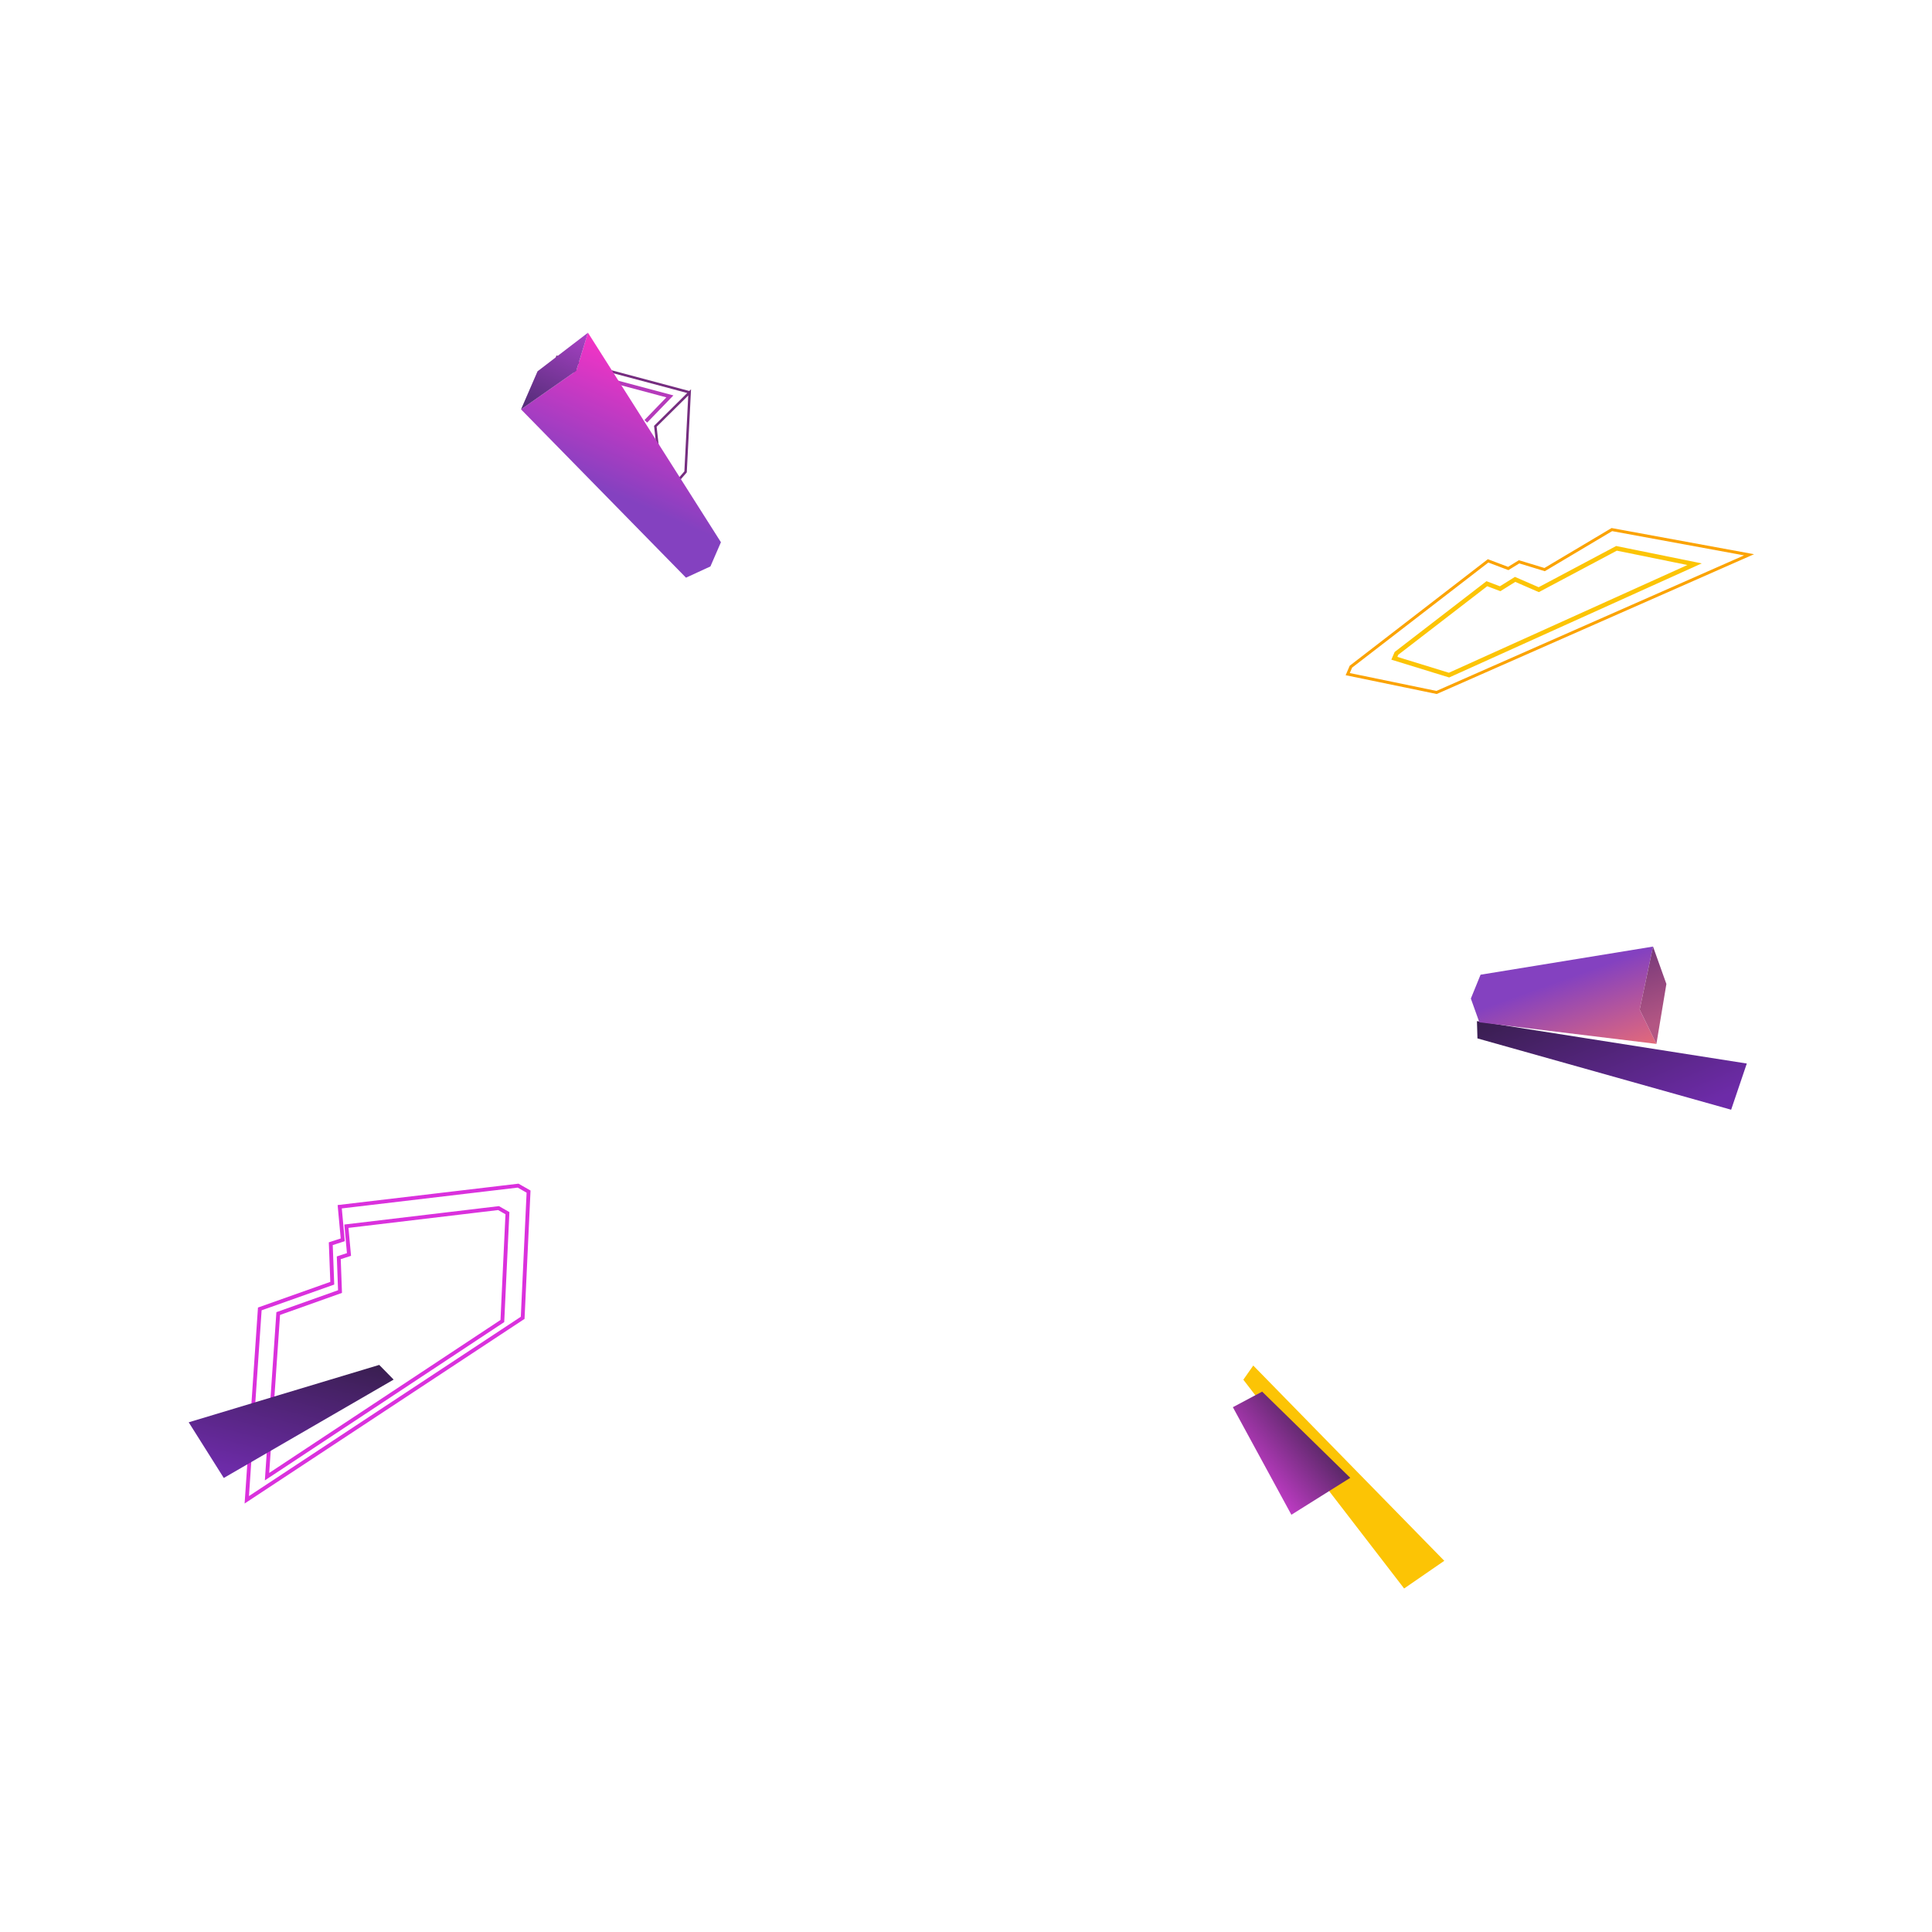 <svg width="690" height="690" viewBox="0 0 690 690" fill="none" xmlns="http://www.w3.org/2000/svg">
<g id="Layer-03-svg">
<g id="Vector">
<path d="M122.414 442.796L121.327 430.98L185.038 423.443L188.771 425.571L186.669 470.653L88.135 535.644L92.784 467.474L118.667 458.295L118.135 444.182L122.414 442.796Z" stroke="#DA31DD" stroke-width="1.366"/>
<path d="M124.638 448.028L123.717 437.931L178.045 431.462L181.227 433.278L179.414 471.801L95.366 527.38L99.362 469.128L121.436 461.273L120.989 449.214L124.638 448.028Z" stroke="#DA31DD" stroke-width="1.366"/>
</g>
<g id="Frame 1321316193">
<path id="Vector 151" d="M198.587 127.398L246.302 140.133M246.302 140.133L234.056 152.248L236.874 177.756L244.85 168.53L246.302 140.133Z" stroke="#752D7F" stroke-width="0.878"/>
<path id="Vector 152" d="M197.75 130.507L239.248 141.567L230.654 150.469" stroke="#B53ABB" stroke-width="1.318"/>
<g id="Vector_2" filter="url(#filter0_d_105_22957)">
<path d="M186.08 144.493L244.997 204.605L253.723 200.587L257.474 191.946L209.989 117.116L205.795 130.729L186.08 144.493Z" fill="url(#paint0_linear_105_22957)"/>
<path d="M205.795 130.729L186.08 144.493L191.981 130.896L209.989 117.116L205.795 130.729Z" fill="url(#paint1_linear_105_22957)"/>
</g>
</g>
<g id="Vector 137" filter="url(#filter1_d_105_22957)">
<path d="M623.857 375.64L527.48 360.496L527.662 366.668L618.266 392.137L623.857 375.64Z" fill="url(#paint2_linear_105_22957)"/>
</g>
<g id="Vector 155" filter="url(#filter2_d_105_22957)">
<path d="M515.816 553.241L447.593 483.502L444.051 488.559L501.475 563.127L515.816 553.241Z" fill="url(#paint3_linear_105_22957)"/>
</g>
<g id="Vector_3" filter="url(#filter3_d_105_22957)">
<path d="M590.367 335.606L528.772 345.656L525.305 354.17L528.339 362.659L591.578 370.366L585.601 358.115L590.367 335.606Z" fill="url(#paint4_linear_105_22957)"/>
<path d="M585.601 358.115L590.367 335.606L595.139 348.962L591.578 370.366L585.601 358.115Z" fill="url(#paint5_linear_105_22957)"/>
</g>
<g id="Vector 147" filter="url(#filter4_d_105_22957)">
<path d="M440.309 498.575L461.209 536.994L482.235 523.806L450.766 493.019L440.309 498.575Z" fill="url(#paint6_linear_105_22957)"/>
</g>
<g id="Frame 1321316194">
<path id="Vector 153" d="M538.655 203.031L531.465 200.309L482.471 238.099L481.327 240.76L513.065 247.309L624.672 198.139L575.665 189.138L551.651 203.427L542.536 200.646L538.655 203.031Z" stroke="#FBA303" stroke-width="1.056"/>
<path id="Vector 154" d="M535.768 210.259L531.021 208.466L498.736 233.345L497.984 235.097L517.507 241.112L605.206 201.5L577.322 195.836L549.55 210.596L541.115 206.926L535.768 210.259Z" stroke="#FCC405" stroke-width="1.584"/>
</g>
<g id="Vector 136" filter="url(#filter5_d_105_22957)">
<path d="M67.395 505.362L135.44 484.866L140.587 490.111L79.924 525.241L67.395 505.362Z" fill="url(#paint7_linear_105_22957)"/>
</g>
</g>
<defs>
<filter id="filter0_d_105_22957" x="186.08" y="117.116" width="71.394" height="89.198" filterUnits="userSpaceOnUse" color-interpolation-filters="sRGB">
<feFlood flood-opacity="0" result="BackgroundImageFix"/>
<feColorMatrix in="SourceAlpha" type="matrix" values="0 0 0 0 0 0 0 0 0 0 0 0 0 0 0 0 0 0 127 0" result="hardAlpha"/>
<feOffset dy="1.709"/>
<feComposite in2="hardAlpha" operator="out"/>
<feColorMatrix type="matrix" values="0 0 0 0 0.423 0 0 0 0 0.179 0 0 0 0 0.642 0 0 0 1 0"/>
<feBlend mode="normal" in2="BackgroundImageFix" result="effect1_dropShadow_105_22957"/>
<feBlend mode="normal" in="SourceGraphic" in2="effect1_dropShadow_105_22957" result="shape"/>
</filter>
<filter id="filter1_d_105_22957" x="527.479" y="360.496" width="96.377" height="35.831" filterUnits="userSpaceOnUse" color-interpolation-filters="sRGB">
<feFlood flood-opacity="0" result="BackgroundImageFix"/>
<feColorMatrix in="SourceAlpha" type="matrix" values="0 0 0 0 0 0 0 0 0 0 0 0 0 0 0 0 0 0 127 0" result="hardAlpha"/>
<feOffset dy="4.191"/>
<feComposite in2="hardAlpha" operator="out"/>
<feColorMatrix type="matrix" values="0 0 0 0 0.242 0 0 0 0 0.099 0 0 0 0 0.371 0 0 0 1 0"/>
<feBlend mode="normal" in2="BackgroundImageFix" result="effect1_dropShadow_105_22957"/>
<feBlend mode="normal" in="SourceGraphic" in2="effect1_dropShadow_105_22957" result="shape"/>
</filter>
<filter id="filter2_d_105_22957" x="444.051" y="483.502" width="71.765" height="83.815" filterUnits="userSpaceOnUse" color-interpolation-filters="sRGB">
<feFlood flood-opacity="0" result="BackgroundImageFix"/>
<feColorMatrix in="SourceAlpha" type="matrix" values="0 0 0 0 0 0 0 0 0 0 0 0 0 0 0 0 0 0 127 0" result="hardAlpha"/>
<feOffset dy="4.191"/>
<feComposite in2="hardAlpha" operator="out"/>
<feColorMatrix type="matrix" values="0 0 0 0 0.371 0 0 0 0 0.36 0 0 0 0 0.099 0 0 0 1 0"/>
<feBlend mode="normal" in2="BackgroundImageFix" result="effect1_dropShadow_105_22957"/>
<feBlend mode="normal" in="SourceGraphic" in2="effect1_dropShadow_105_22957" result="shape"/>
</filter>
<filter id="filter3_d_105_22957" x="525.305" y="335.606" width="69.834" height="37.214" filterUnits="userSpaceOnUse" color-interpolation-filters="sRGB">
<feFlood flood-opacity="0" result="BackgroundImageFix"/>
<feColorMatrix in="SourceAlpha" type="matrix" values="0 0 0 0 0 0 0 0 0 0 0 0 0 0 0 0 0 0 127 0" result="hardAlpha"/>
<feOffset dy="2.454"/>
<feComposite in2="hardAlpha" operator="out"/>
<feColorMatrix type="matrix" values="0 0 0 0 0.423 0 0 0 0 0.179 0 0 0 0 0.642 0 0 0 1 0"/>
<feBlend mode="normal" in2="BackgroundImageFix" result="effect1_dropShadow_105_22957"/>
<feBlend mode="normal" in="SourceGraphic" in2="effect1_dropShadow_105_22957" result="shape"/>
</filter>
<filter id="filter4_d_105_22957" x="440.309" y="493.019" width="41.926" height="47.967" filterUnits="userSpaceOnUse" color-interpolation-filters="sRGB">
<feFlood flood-opacity="0" result="BackgroundImageFix"/>
<feColorMatrix in="SourceAlpha" type="matrix" values="0 0 0 0 0 0 0 0 0 0 0 0 0 0 0 0 0 0 127 0" result="hardAlpha"/>
<feOffset dy="3.992"/>
<feComposite in2="hardAlpha" operator="out"/>
<feColorMatrix type="matrix" values="0 0 0 0 0.423 0 0 0 0 0.179 0 0 0 0 0.642 0 0 0 1 0"/>
<feBlend mode="normal" in2="BackgroundImageFix" result="effect1_dropShadow_105_22957"/>
<feBlend mode="normal" in="SourceGraphic" in2="effect1_dropShadow_105_22957" result="shape"/>
</filter>
<filter id="filter5_d_105_22957" x="67.395" y="484.866" width="73.191" height="42.977" filterUnits="userSpaceOnUse" color-interpolation-filters="sRGB">
<feFlood flood-opacity="0" result="BackgroundImageFix"/>
<feColorMatrix in="SourceAlpha" type="matrix" values="0 0 0 0 0 0 0 0 0 0 0 0 0 0 0 0 0 0 127 0" result="hardAlpha"/>
<feOffset dy="2.602"/>
<feComposite in2="hardAlpha" operator="out"/>
<feColorMatrix type="matrix" values="0 0 0 0 0.242 0 0 0 0 0.099 0 0 0 0 0.371 0 0 0 1 0"/>
<feBlend mode="normal" in2="BackgroundImageFix" result="effect1_dropShadow_105_22957"/>
<feBlend mode="normal" in="SourceGraphic" in2="effect1_dropShadow_105_22957" result="shape"/>
</filter>
<linearGradient id="paint0_linear_105_22957" x1="219.01" y1="174.594" x2="240.176" y2="125.827" gradientUnits="userSpaceOnUse">
<stop stop-color="#8441C0"/>
<stop offset="1" stop-color="#FF32C6"/>
</linearGradient>
<linearGradient id="paint1_linear_105_22957" x1="207.449" y1="111.084" x2="191.861" y2="147.002" gradientUnits="userSpaceOnUse">
<stop stop-color="#B445D0"/>
<stop offset="1" stop-color="#512C76"/>
</linearGradient>
<linearGradient id="paint2_linear_105_22957" x1="586.295" y1="399.936" x2="558.965" y2="336.495" gradientUnits="userSpaceOnUse">
<stop stop-color="#6D2BA8"/>
<stop offset="1" stop-color="#301C40"/>
</linearGradient>
<linearGradient id="paint3_linear_105_22957" x1="471.18" y1="550.274" x2="487.182" y2="483.075" gradientUnits="userSpaceOnUse">
<stop stop-color="#FCC405"/>
<stop offset="1" stop-color="#FCC405"/>
</linearGradient>
<linearGradient id="paint4_linear_105_22957" x1="558.66" y1="347.194" x2="570.638" y2="380.712" gradientUnits="userSpaceOnUse">
<stop stop-color="#8441C0"/>
<stop offset="1" stop-color="#EC6D73"/>
</linearGradient>
<linearGradient id="paint5_linear_105_22957" x1="558.891" y1="374.681" x2="546.283" y2="339.399" gradientUnits="userSpaceOnUse">
<stop stop-color="#B35683"/>
<stop offset="1" stop-color="#5D2C76"/>
</linearGradient>
<linearGradient id="paint6_linear_105_22957" x1="446.577" y1="519.007" x2="475.271" y2="495.666" gradientUnits="userSpaceOnUse">
<stop stop-color="#BD3BC3"/>
<stop offset="1" stop-color="#271F38"/>
</linearGradient>
<linearGradient id="paint7_linear_105_22957" x1="99.399" y1="526.522" x2="113.401" y2="470.275" gradientUnits="userSpaceOnUse">
<stop stop-color="#6D2BA8"/>
<stop offset="1" stop-color="#301C40"/>
</linearGradient>
</defs>
</svg>
